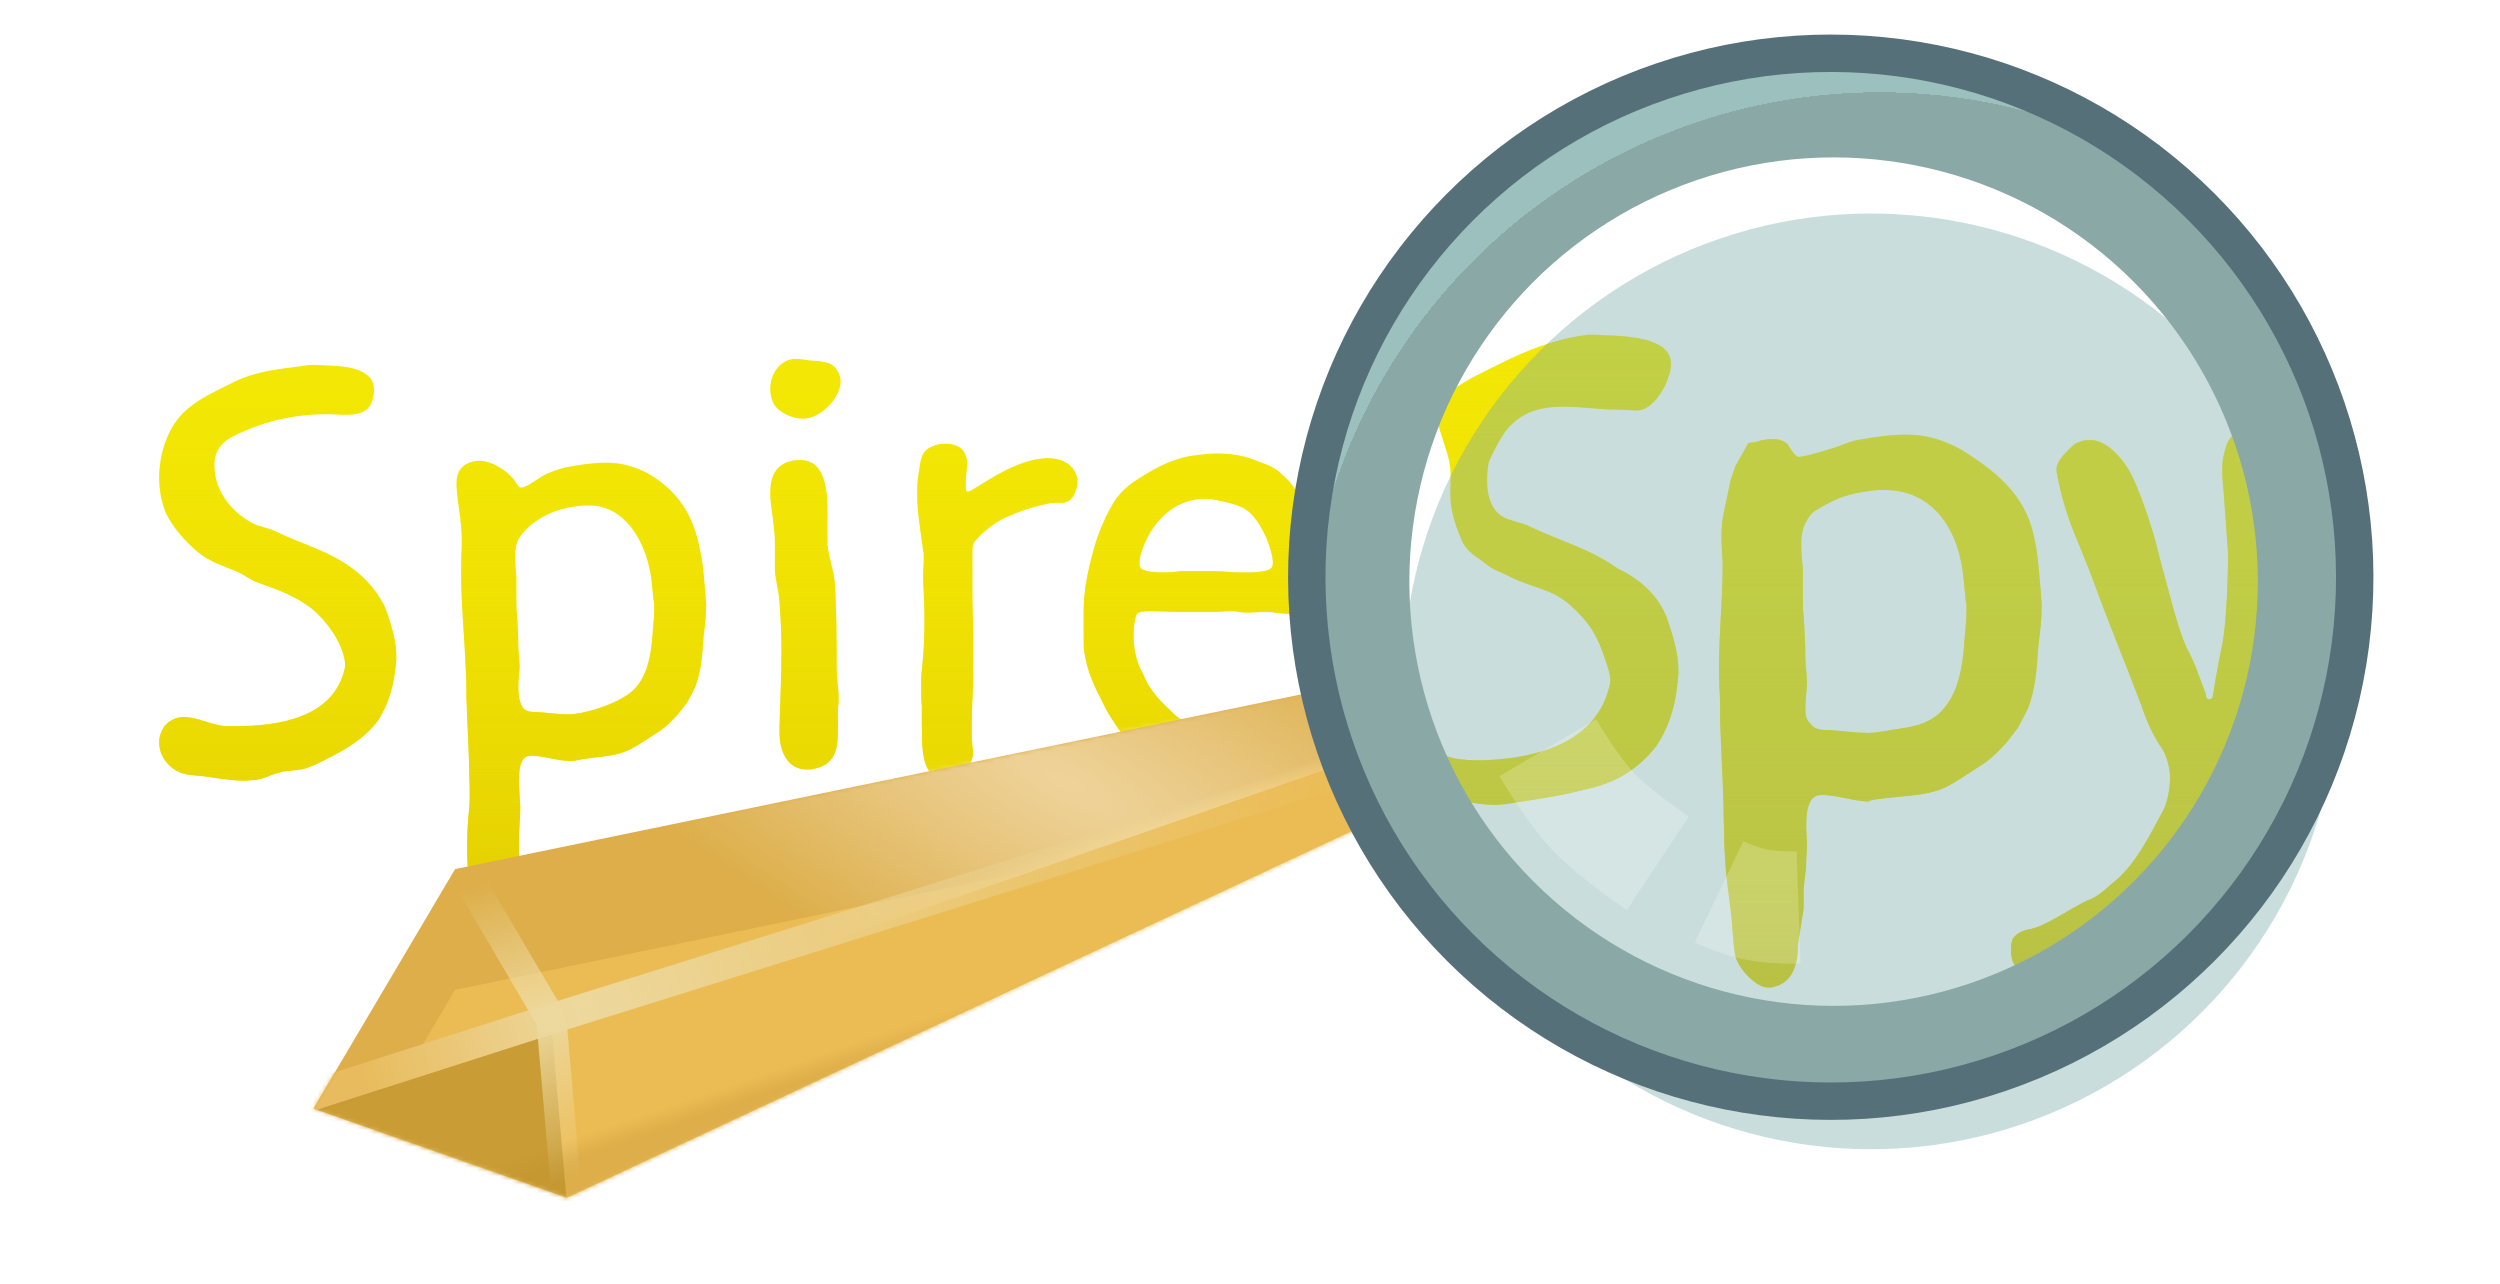 <svg width="594" height="305" viewBox="0 0 594 305" fill="none" xmlns="http://www.w3.org/2000/svg">
<g clip-path="url(#clip0)">
<mask id="mask0" mask-type="alpha" maskUnits="userSpaceOnUse" x="333" y="36" width="205" height="205">
<circle cx="435.716" cy="138.735" r="101.884" fill="#C4C4C4"/>
</mask>
<g mask="url(#mask0)">
<g filter="url(#filter0_dd)">
<path d="M371.581 63.127C364.744 64.026 357.907 66.734 351.43 69.972C346.932 72.311 342.434 74.111 338.476 77.709C333.798 81.847 339.95 89.224 339.95 96.061C339.95 99.66 339.625 101.66 340.336 105.135C340.872 107.758 341.677 109.567 342.503 111.639C343.697 114.631 346.264 115.757 348.354 117.455C350.209 118.961 351.63 119.236 353.752 120.333C359.419 123.265 363.767 123.078 368.505 127.35C373.01 131.412 374.932 134.717 376.782 140.493C377.333 142.214 377.861 143.552 377.861 144.991C377.861 145.531 377.861 145.891 377.682 146.431C374.623 159.385 361.471 163.568 347.994 164.072C346.941 164.111 346.195 164.072 345.295 164.072C341.517 163.892 339.547 163.721 335.948 161.553C333.969 161.553 332.17 162.273 330.55 164.072C330.011 164.972 329.471 163.703 329.291 164.783C329.111 165.323 329.111 165.863 329.111 166.402C329.111 170.181 331.81 171.252 335.049 172.511C337.028 173.231 340.986 173.411 340.986 173.411C340.986 173.411 346.375 174.67 350.333 174.67C351.233 174.67 353.032 174.49 353.032 174.49C353.032 174.49 357.187 173.853 359.845 173.419C361.963 173.074 363.157 172.914 365.265 172.511C368.379 171.916 370.704 171.295 373.183 170.72C380.269 169.079 385.427 165.143 388.845 160.645C391.544 156.686 393.164 151.649 393.703 146.971C393.883 145.531 394.063 144.272 394.063 143.012C394.063 138.514 392.804 134.556 391.184 129.878C389.385 125.56 385.787 121.422 379.661 118.543C373.183 113.865 366.166 112.066 358.97 108.647C356.99 107.568 354.471 107.388 352.492 106.308C346.831 103.301 349.007 93.213 349.007 93.213C349.007 93.213 351.575 87.029 354.318 84.366C361.187 77.697 370.691 80.776 379.687 80.776C381.126 80.776 382.745 80.956 384.365 80.956C387.603 80.956 390.842 76.081 391.741 72.843C392.101 71.943 392.281 70.863 392.281 69.964V69.784C392.281 63.666 381.657 63.307 377.519 63.127C376.259 63.127 374.82 62.947 373.561 62.947C372.841 62.947 372.301 62.947 371.581 63.127Z" fill="#F1E806"/>
<path d="M371.581 63.127C364.744 64.026 357.907 66.734 351.43 69.972C346.932 72.311 342.434 74.111 338.476 77.709C333.798 81.847 339.95 89.224 339.95 96.061C339.95 99.66 339.625 101.66 340.336 105.135C340.872 107.758 341.677 109.567 342.503 111.639C343.697 114.631 346.264 115.757 348.354 117.455C350.209 118.961 351.63 119.236 353.752 120.333C359.419 123.265 363.767 123.078 368.505 127.35C373.01 131.412 374.932 134.717 376.782 140.493C377.333 142.214 377.861 143.552 377.861 144.991C377.861 145.531 377.861 145.891 377.682 146.431C374.623 159.385 361.471 163.568 347.994 164.072C346.941 164.111 346.195 164.072 345.295 164.072C341.517 163.892 339.547 163.721 335.948 161.553C333.969 161.553 332.17 162.273 330.55 164.072C330.011 164.972 329.471 163.703 329.291 164.783C329.111 165.323 329.111 165.863 329.111 166.402C329.111 170.181 331.81 171.252 335.049 172.511C337.028 173.231 340.986 173.411 340.986 173.411C340.986 173.411 346.375 174.67 350.333 174.67C351.233 174.67 353.032 174.49 353.032 174.49C353.032 174.49 357.187 173.853 359.845 173.419C361.963 173.074 363.157 172.914 365.265 172.511C368.379 171.916 370.704 171.295 373.183 170.72C380.269 169.079 385.427 165.143 388.845 160.645C391.544 156.686 393.164 151.649 393.703 146.971C393.883 145.531 394.063 144.272 394.063 143.012C394.063 138.514 392.804 134.556 391.184 129.878C389.385 125.56 385.787 121.422 379.661 118.543C373.183 113.865 366.166 112.066 358.97 108.647C356.99 107.568 354.471 107.388 352.492 106.308C346.831 103.301 349.007 93.213 349.007 93.213C349.007 93.213 351.575 87.029 354.318 84.366C361.187 77.697 370.691 80.776 379.687 80.776C381.126 80.776 382.745 80.956 384.365 80.956C387.603 80.956 390.842 76.081 391.741 72.843C392.101 71.943 392.281 70.863 392.281 69.964V69.784C392.281 63.666 381.657 63.307 377.519 63.127C376.259 63.127 374.82 62.947 373.561 62.947C372.841 62.947 372.301 62.947 371.581 63.127Z" fill="url(#paint0_linear)"/>
<path d="M527.006 86.157C524.667 87.056 524.127 89.395 523.587 91.734C522.867 94.613 523.596 100.191 523.596 100.191L524.656 114.944C524.656 114.944 524.631 130.479 523.099 137.435C522.178 141.62 521.129 148.23 521.129 148.23C521.129 148.23 521.158 149.574 520.258 149.574C519.174 149.574 519.518 148.77 519.338 148.23C517.899 144.632 516.819 140.853 514.84 137.435C512.501 132.037 511.037 125.53 508.903 117.814C508.032 114.668 507.704 112.859 506.752 109.735C505.112 104.351 503.514 100.011 501.714 96.233C499.735 92.454 495.948 87.956 491.81 87.956C493.438 87.956 490.731 87.956 490.191 88.136C489.291 88.496 488.212 88.676 487.672 89.395C486.772 90.295 483.885 92.814 483.885 94.793C483.885 95.333 483.885 95.873 484.065 96.233C484.784 100.731 486.584 106.488 488.383 110.806C489.642 113.685 490.902 117.103 492.161 120.162C496.12 131.137 500.078 140.493 504.216 151.469C505.296 154.887 506.915 158.306 508.894 161.185C509.974 162.804 510.873 165.863 510.873 168.022V168.201C510.873 170.54 510.342 174.139 509.083 176.298C505.664 182.595 502.425 189.27 497.028 193.408C495.229 195.027 493.429 196.647 491.27 197.366C487.672 198.986 481.375 203.492 477.596 204.212C476.157 204.392 474.358 205.112 473.458 206.551C473.278 207.091 473.098 207.81 473.098 208.53C473.098 208.89 473.098 209.07 473.098 209.43C473.098 214.827 477.236 214.459 481.375 214.459C481.914 214.459 482.634 214.279 483.174 214.279C484.973 214.099 486.412 213.379 487.852 212.84C495.768 210.321 506.744 202.036 512.501 195.378C514.84 192.32 517.359 187.273 519.338 184.035C521.317 180.976 522.937 177.737 524.916 174.499C525.995 172.34 526.715 170.181 527.975 168.022C529.054 165.503 528.506 163.164 529.765 160.645C531.025 157.946 532.464 154.707 533.543 151.649C534.623 149.669 533.91 148.143 534.075 145.891C534.711 137.194 534.075 123.561 534.075 123.561C534.075 123.561 533.311 111.346 534.931 106.668C535.471 104.329 535.471 101.99 536.19 99.831C534.742 97.132 536.002 94.973 536.182 92.454C536.182 92.274 536.182 92.094 536.182 91.914C536.182 88.316 532.763 85.797 529.345 85.797C528.625 85.797 527.725 85.797 527.006 86.157Z" fill="#F1E806"/>
<path d="M527.006 86.157C524.667 87.056 524.127 89.395 523.587 91.734C522.867 94.613 523.596 100.191 523.596 100.191L524.656 114.944C524.656 114.944 524.631 130.479 523.099 137.435C522.178 141.62 521.129 148.23 521.129 148.23C521.129 148.23 521.158 149.574 520.258 149.574C519.174 149.574 519.518 148.77 519.338 148.23C517.899 144.632 516.819 140.853 514.84 137.435C512.501 132.037 511.037 125.53 508.903 117.814C508.032 114.668 507.704 112.859 506.752 109.735C505.112 104.351 503.514 100.011 501.714 96.233C499.735 92.454 495.948 87.956 491.81 87.956C493.438 87.956 490.731 87.956 490.191 88.136C489.291 88.496 488.212 88.676 487.672 89.395C486.772 90.295 483.885 92.814 483.885 94.793C483.885 95.333 483.885 95.873 484.065 96.233C484.784 100.731 486.584 106.488 488.383 110.806C489.642 113.685 490.902 117.103 492.161 120.162C496.12 131.137 500.078 140.493 504.216 151.469C505.296 154.887 506.915 158.306 508.894 161.185C509.974 162.804 510.873 165.863 510.873 168.022V168.201C510.873 170.54 510.342 174.139 509.083 176.298C505.664 182.595 502.425 189.27 497.028 193.408C495.229 195.027 493.429 196.647 491.27 197.366C487.672 198.986 481.375 203.492 477.596 204.212C476.157 204.392 474.358 205.112 473.458 206.551C473.278 207.091 473.098 207.81 473.098 208.53C473.098 208.89 473.098 209.07 473.098 209.43C473.098 214.827 477.236 214.459 481.375 214.459C481.914 214.459 482.634 214.279 483.174 214.279C484.973 214.099 486.412 213.379 487.852 212.84C495.768 210.321 506.744 202.036 512.501 195.378C514.84 192.32 517.359 187.273 519.338 184.035C521.317 180.976 522.937 177.737 524.916 174.499C525.995 172.34 526.715 170.181 527.975 168.022C529.054 165.503 528.506 163.164 529.765 160.645C531.025 157.946 532.464 154.707 533.543 151.649C534.623 149.669 533.91 148.143 534.075 145.891C534.711 137.194 534.075 123.561 534.075 123.561C534.075 123.561 533.311 111.346 534.931 106.668C535.471 104.329 535.471 101.99 536.19 99.831C534.742 97.132 536.002 94.973 536.182 92.454C536.182 92.274 536.182 92.094 536.182 91.914C536.182 88.316 532.763 85.797 529.345 85.797C528.625 85.797 527.725 85.797 527.006 86.157Z" fill="url(#paint1_linear)"/>
<path d="M410.671 88.683L407.536 94.297L406.452 97.548C406.452 97.548 405.408 102.415 404.771 105.539C403.802 110.291 404.575 115.176 404.575 117.729C404.575 127.351 403.389 136.384 403.781 146.398C403.978 149.147 403.978 152.093 403.978 154.646C404.174 161.126 404.567 167.606 404.763 174.282C404.763 178.013 404.96 180.566 404.96 183.511C404.96 185.082 405.368 190.761 405.368 190.761C405.368 190.761 405.909 195.192 406.452 199.432C406.991 203.652 406.947 206.933 407.536 210.271C407.928 213.02 412.242 218.081 415.384 218.081C415.58 218.081 417.945 218.081 415.973 218.081C419.508 217.492 421.269 215.332 422.054 211.993C422.447 210.619 422.447 207.87 422.447 207.87L423.794 199.432C423.794 199.432 423.794 196.77 423.794 196.181C423.794 192.45 424.419 191.346 424.419 188.008C424.419 186.83 424.615 185.475 424.615 184.1C424.615 183.118 424.419 181.548 424.419 179.977C424.419 177.424 424.615 174.675 425.793 173.3C426.382 172.515 427.364 172.318 428.346 172.318C429.131 172.318 429.917 172.515 430.506 172.515C433.451 172.907 436.593 173.889 439.735 173.889C440.324 173.889 438.744 173.889 439.333 173.693C444.635 172.515 452.499 172.907 457.408 170.551C459.96 169.373 464.084 166.427 466.637 164.857C468.6 163.482 470.368 161.715 471.939 159.947C472.92 158.769 473.706 157.591 474.688 156.413C475.473 155.038 476.259 153.467 477.044 151.897C479.008 146.987 479.204 142.078 479.597 136.777C479.99 133.635 480.382 130.493 480.382 127.351C480.382 126.369 480.186 125.387 480.186 124.406C479.793 120.478 479.597 115.962 478.811 112.231C477.044 102.02 470.947 96.332 461.522 90.441C459.558 89.262 456.809 88.084 454.453 87.495C452.293 86.906 450.133 86.71 447.973 86.71C444.242 86.71 440.511 87.299 437.173 87.888C434.62 88.281 433.005 89.274 430.3 90.048C427.332 90.897 424.802 91.807 422.642 92.004C421.66 92.004 420.089 89.058 420.089 89.058C417.733 86.506 412.242 88.486 412.242 88.486L410.671 88.683ZM441.296 99.87C441.885 99.87 442.475 99.87 443.064 99.87C453.667 99.87 459.362 107.911 461.129 116.551C461.915 119.693 461.915 123.816 462.504 127.155C462.504 127.547 462.504 128.136 462.504 128.529C462.504 130.493 462.307 132.26 462.111 134.42C461.718 140.9 460.933 148.755 455.631 153.271C451.704 156.413 447.786 156.207 442.877 157.189C441.699 157.385 440.324 157.582 439.146 157.582C436.397 157.582 433.844 157.189 431.095 156.993C429.524 156.796 426.971 157.189 425.793 155.814C424.615 154.44 424.222 154.253 424.222 151.7C424.222 149.344 424.615 147.184 424.615 145.613C424.615 144.042 424.222 141.293 424.222 139.722C424.222 135.991 424.026 133.635 423.829 129.904C423.633 128.529 423.633 127.155 423.633 125.78C423.633 124.209 423.633 122.638 423.633 121.067C423.633 120.282 423.633 119.496 423.633 118.711C423.437 116.944 423.24 114.784 423.24 112.82C423.24 111.053 423.437 109.286 424.222 107.715C425.793 104.769 426.373 104.975 428.925 103.404C433.245 101.048 436.191 100.459 441.296 99.87Z" fill="#F1E806"/>
<path d="M410.671 88.683L407.536 94.297L406.452 97.548C406.452 97.548 405.408 102.415 404.771 105.539C403.802 110.291 404.575 115.176 404.575 117.729C404.575 127.351 403.389 136.384 403.781 146.398C403.978 149.147 403.978 152.093 403.978 154.646C404.174 161.126 404.567 167.606 404.763 174.282C404.763 178.013 404.96 180.566 404.96 183.511C404.96 185.082 405.368 190.761 405.368 190.761C405.368 190.761 405.909 195.192 406.452 199.432C406.991 203.652 406.947 206.933 407.536 210.271C407.928 213.02 412.242 218.081 415.384 218.081C415.58 218.081 417.945 218.081 415.973 218.081C419.508 217.492 421.269 215.332 422.054 211.993C422.447 210.619 422.447 207.87 422.447 207.87L423.794 199.432C423.794 199.432 423.794 196.77 423.794 196.181C423.794 192.45 424.419 191.346 424.419 188.008C424.419 186.83 424.615 185.475 424.615 184.1C424.615 183.118 424.419 181.548 424.419 179.977C424.419 177.424 424.615 174.675 425.793 173.3C426.382 172.515 427.364 172.318 428.346 172.318C429.131 172.318 429.917 172.515 430.506 172.515C433.451 172.907 436.593 173.889 439.735 173.889C440.324 173.889 438.744 173.889 439.333 173.693C444.635 172.515 452.499 172.907 457.408 170.551C459.96 169.373 464.084 166.427 466.637 164.857C468.6 163.482 470.368 161.715 471.939 159.947C472.92 158.769 473.706 157.591 474.688 156.413C475.473 155.038 476.259 153.467 477.044 151.897C479.008 146.987 479.204 142.078 479.597 136.777C479.99 133.635 480.382 130.493 480.382 127.351C480.382 126.369 480.186 125.387 480.186 124.406C479.793 120.478 479.597 115.962 478.811 112.231C477.044 102.02 470.947 96.332 461.522 90.441C459.558 89.262 456.809 88.084 454.453 87.495C452.293 86.906 450.133 86.71 447.973 86.71C444.242 86.71 440.511 87.299 437.173 87.888C434.62 88.281 433.005 89.274 430.3 90.048C427.332 90.897 424.802 91.807 422.642 92.004C421.66 92.004 420.089 89.058 420.089 89.058C417.733 86.506 412.242 88.486 412.242 88.486L410.671 88.683ZM441.296 99.87C441.885 99.87 442.475 99.87 443.064 99.87C453.667 99.87 459.362 107.911 461.129 116.551C461.915 119.693 461.915 123.816 462.504 127.155C462.504 127.547 462.504 128.136 462.504 128.529C462.504 130.493 462.307 132.26 462.111 134.42C461.718 140.9 460.933 148.755 455.631 153.271C451.704 156.413 447.786 156.207 442.877 157.189C441.699 157.385 440.324 157.582 439.146 157.582C436.397 157.582 433.844 157.189 431.095 156.993C429.524 156.796 426.971 157.189 425.793 155.814C424.615 154.44 424.222 154.253 424.222 151.7C424.222 149.344 424.615 147.184 424.615 145.613C424.615 144.042 424.222 141.293 424.222 139.722C424.222 135.991 424.026 133.635 423.829 129.904C423.633 128.529 423.633 127.155 423.633 125.78C423.633 124.209 423.633 122.638 423.633 121.067C423.633 120.282 423.633 119.496 423.633 118.711C423.437 116.944 423.24 114.784 423.24 112.82C423.24 111.053 423.437 109.286 424.222 107.715C425.793 104.769 426.373 104.975 428.925 103.404C433.245 101.048 436.191 100.459 441.296 99.87Z" fill="url(#paint2_linear)"/>
</g>
</g>
<mask id="mask1" mask-type="alpha" maskUnits="userSpaceOnUse" x="28" y="60" width="543" height="179">
<path fill-rule="evenodd" clip-rule="evenodd" d="M570.116 60.697H28.181V238.452H462.813H570.116V60.697ZM462.813 238.452C420.312 238.452 385.858 203.998 385.858 161.497C385.858 118.996 420.312 84.542 462.813 84.542C505.314 84.542 539.768 118.996 539.768 161.497C539.768 203.998 505.314 238.452 462.813 238.452Z" fill="#C4C4C4"/>
</mask>
<g mask="url(#mask1)">
<g filter="url(#filter1_dd)">
<path d="M68.449 71.673C62.518 72.453 56.587 72.921 50.968 75.731C47.066 77.76 43.164 79.321 39.73 82.442C35.672 86.032 33.487 92.431 33.487 98.362C33.487 101.484 34.112 104.449 35.204 106.946C36.921 110.38 39.73 113.502 42.696 115.999C45.505 118.34 48.783 119.277 52.06 120.681C53.621 121.306 55.026 122.554 56.743 123.178C61.425 124.895 65.327 126.144 69.541 129.265C72.351 131.451 75.472 135.509 76.721 138.786C77.189 140.035 77.657 141.44 77.657 142.688C77.657 143.156 77.657 143.469 77.501 143.937C74.848 155.174 62.206 157.359 51.748 157.359C50.968 157.359 50.188 157.359 49.407 157.359C46.13 157.203 42.54 155.174 39.418 155.174C37.701 155.174 36.141 155.799 34.736 157.359C34.268 158.14 33.8 158.92 33.643 159.857C33.487 160.325 33.487 160.793 33.487 161.261C33.487 164.539 35.828 167.348 38.638 168.441C40.355 169.065 42.072 169.065 43.788 169.221C47.222 169.69 50.344 170.314 53.777 170.314C54.558 170.314 55.338 170.158 56.118 170.158C58.304 170.002 59.864 168.909 61.893 168.441C63.766 167.817 65.951 167.973 67.98 167.504C69.853 166.88 71.882 165.944 73.599 165.007C77.969 162.822 82.34 160.169 85.305 156.267C87.646 152.833 89.051 148.463 89.519 144.405C89.675 143.156 89.831 142.064 89.831 140.971C89.831 137.069 88.739 133.636 87.334 129.578C85.773 125.832 82.652 122.242 79.218 119.745C73.599 115.687 67.512 114.126 61.269 111.161C59.552 110.224 57.367 110.068 55.65 109.132C50.656 106.478 46.598 101.484 46.598 95.397C46.598 95.241 46.598 95.241 46.598 95.085C46.598 91.651 48.783 89.466 51.592 88.217C58.616 84.783 65.795 83.223 73.599 83.223C74.848 83.223 76.252 83.379 77.657 83.379C80.467 83.379 83.276 82.91 84.056 80.101C84.368 79.321 84.525 78.384 84.525 77.604V77.448C84.525 72.141 77.189 71.829 73.599 71.673C72.507 71.673 71.258 71.517 70.165 71.517C69.541 71.517 69.073 71.517 68.449 71.673ZM108.2 94.46C105.39 95.085 104.142 96.957 104.142 99.611C104.142 99.923 104.142 100.235 104.142 100.547C104.454 104.917 105.39 108.819 105.39 113.19C105.39 113.658 105.39 114.126 105.39 114.75C105.234 116.935 105.234 118.964 105.234 120.993C105.234 128.641 106.015 135.821 106.327 143.781C106.483 145.966 106.483 148.307 106.483 150.336C106.639 155.487 106.951 160.637 107.107 165.944C107.107 168.909 107.263 170.938 107.263 173.279C107.263 174.528 107.263 175.777 107.107 177.337C106.795 180.147 106.639 183.268 106.639 186.39C106.639 189.199 106.795 191.853 107.263 194.506C107.575 196.691 109.448 198.876 111.945 198.876C112.102 198.876 112.258 198.876 112.414 198.876C115.223 198.408 118.189 196.691 118.813 194.038C119.125 192.945 119.125 191.853 119.125 190.76C119.125 189.199 118.969 187.638 118.969 185.922C118.969 185.453 118.969 185.141 118.969 184.673C118.969 181.708 119.281 179.366 119.281 176.713C119.281 175.777 119.125 174.84 119.125 173.748C119.125 172.967 118.969 171.719 118.969 170.47C118.969 168.441 119.125 166.256 120.061 165.163C120.53 164.539 121.31 164.383 122.09 164.383C122.715 164.383 123.339 164.539 123.807 164.539C126.149 164.851 128.646 165.632 131.143 165.632C131.611 165.632 132.236 165.632 132.704 165.475C136.918 164.539 141.288 164.851 145.19 162.978C147.219 162.042 150.497 159.701 152.526 158.452C154.086 157.359 155.491 155.955 156.74 154.55C157.52 153.614 158.144 152.677 158.925 151.741C159.549 150.648 160.173 149.399 160.798 148.151C162.358 144.249 162.515 140.347 162.827 136.133C163.139 133.636 163.451 131.138 163.451 128.641C163.451 127.861 163.295 127.08 163.295 126.3C162.983 123.178 162.827 119.589 162.202 116.623C160.798 108.507 157.832 102.42 150.341 97.738C148.78 96.801 146.595 95.865 144.722 95.397C143.005 94.928 141.288 94.772 139.571 94.772C136.606 94.772 133.64 95.241 130.987 95.709C128.958 96.021 127.553 96.645 125.524 97.426C123.807 98.206 121.154 100.547 119.437 100.703C118.657 100.703 117.876 98.674 117.408 98.362C115.535 96.333 112.414 94.304 109.448 94.304C108.98 94.304 108.668 94.46 108.2 94.46ZM134.265 104.917C134.733 104.917 135.201 104.917 135.669 104.917C144.097 104.917 148.624 113.19 150.028 120.057C150.653 122.554 150.653 125.832 151.121 128.485C151.121 128.797 151.121 129.265 151.121 129.578C151.121 131.138 150.965 132.543 150.809 134.26C150.497 139.411 149.872 145.654 145.658 149.243C142.537 151.741 137.542 153.457 133.64 154.238C132.704 154.394 131.611 154.55 130.675 154.55C128.49 154.55 126.461 154.238 124.276 154.082C123.027 153.926 120.998 154.238 120.061 153.145C119.125 152.053 118.813 150.024 118.813 147.995C118.813 146.122 119.125 144.405 119.125 143.156C119.125 141.908 118.813 139.723 118.813 138.474C118.813 135.509 118.657 133.636 118.501 130.67C118.345 129.578 118.345 128.485 118.345 127.393C118.345 126.144 118.345 124.895 118.345 123.647C118.345 123.022 118.345 122.398 118.345 121.774C118.189 120.369 118.032 118.652 118.032 117.091C118.032 115.687 118.189 114.282 118.813 113.033C120.061 110.692 122.403 108.975 124.432 107.727C127.865 105.854 130.207 105.386 134.265 104.917ZM184.148 70.112C180.715 70.58 178.686 73.858 178.686 77.292C178.686 78.54 178.998 79.633 179.466 80.725C180.715 82.91 183.992 84.315 186.646 84.315C187.114 84.315 187.426 84.159 187.738 84.159C191.016 83.535 195.386 79.321 195.386 75.419C195.386 74.482 195.074 73.546 194.449 72.609C193.045 70.424 189.923 70.737 187.738 70.424C186.802 70.268 185.709 70.112 184.773 70.112C184.617 70.112 184.46 70.112 184.148 70.112ZM183.992 94.304C179.778 95.085 178.686 98.362 178.686 101.952C178.686 104.605 179.31 107.415 179.466 109.444C179.622 110.692 179.778 112.097 179.778 113.346C179.778 114.906 179.778 116.311 179.778 117.872C179.778 118.652 179.778 119.433 179.778 120.213C179.934 122.866 180.715 125.207 180.871 127.861C181.183 131.763 181.339 135.665 181.339 139.723C181.339 145.654 181.027 151.585 180.871 157.516C180.871 157.984 180.871 158.452 180.871 158.92C180.871 162.822 182.431 167.661 187.426 167.661C187.894 167.661 188.362 167.661 188.987 167.504C194.137 166.568 194.762 162.666 194.762 158.608C194.762 157.203 194.762 155.955 194.762 154.706C194.762 154.082 194.762 153.457 194.762 152.989C194.918 152.209 194.918 151.585 194.918 150.804C194.918 148.307 194.449 145.966 194.449 143.469C194.449 136.601 194.449 129.89 193.981 123.022C193.669 120.057 192.577 117.248 192.264 114.282C192.264 113.502 192.264 112.721 192.264 111.941C192.264 110.38 192.264 108.819 192.264 107.259C192.264 106.946 192.264 106.634 192.264 106.322C192.264 101.952 191.952 94.148 185.865 94.148C185.241 94.148 184.617 94.148 183.992 94.304ZM225.771 101.64H225.615C225.147 101.64 225.147 101.015 225.147 100.391C225.147 99.923 225.147 99.299 225.147 98.83C225.147 97.582 225.459 96.177 225.459 94.928C225.459 94.148 225.303 93.368 224.835 92.431C224.21 91.026 222.337 90.246 220.308 90.246C218.279 90.246 216.094 91.026 215.158 92.431C214.221 93.992 214.221 95.865 213.909 97.582C213.597 99.143 213.597 100.703 213.597 102.264C213.597 106.634 214.377 110.848 215.002 115.531C215.158 116.155 215.158 116.935 215.158 117.56C215.158 118.964 215.002 120.213 215.002 121.618C215.002 121.93 215.002 122.398 215.002 122.71C215.158 125.832 215.314 128.953 215.314 132.075C215.314 136.133 215.158 140.035 214.69 144.093C214.533 145.185 214.533 146.434 214.533 147.683C214.533 149.399 214.533 151.116 214.69 152.677C214.69 154.082 214.69 155.487 214.69 156.891C214.846 160.637 214.221 166.88 217.811 169.533C218.748 170.158 219.528 170.47 220.464 170.47C223.742 170.47 226.864 166.724 226.864 163.603C226.864 163.446 226.864 163.29 226.864 163.134C226.551 161.417 226.551 159.545 226.551 157.516C226.551 154.238 226.707 150.804 226.864 147.683C226.864 146.278 226.864 145.029 226.864 143.781C226.864 141.283 226.864 138.942 226.864 136.289C226.864 135.665 226.864 134.884 226.864 134.26C226.864 131.607 226.707 129.109 226.707 126.456V117.56C226.707 116.935 226.707 116.467 226.707 115.843C226.707 114.906 226.707 114.126 227.332 113.346C229.049 111.317 232.014 108.975 234.355 107.883C238.257 106.166 240.442 105.386 244.812 104.449C245.281 104.293 245.905 104.293 246.373 104.293C246.841 104.293 247.154 104.293 247.622 104.293C248.246 104.293 248.714 104.293 249.339 103.981C250.743 103.357 251.68 101.015 251.68 99.143C251.68 98.83 251.68 98.362 251.524 98.05C250.587 94.772 247.466 93.68 244.5 93.68C243.876 93.68 243.252 93.836 242.783 93.836C235.292 94.772 227.488 101.172 225.771 101.64ZM278.27 93.212C273.276 94.148 269.062 96.645 264.848 99.455C263.287 100.547 262.194 101.64 260.946 103.201C258.605 106.634 256.576 111.473 255.483 115.531C254.234 120.057 253.142 125.051 253.142 129.734C253.142 131.295 253.142 132.855 253.142 134.26C253.142 135.196 253.142 136.133 253.142 137.069C253.142 138.006 253.142 138.786 253.298 139.723C253.922 143.937 255.327 147.214 257.2 150.804C257.824 152.053 258.605 153.77 259.541 155.174C260.946 157.359 262.975 160.481 264.848 162.354C268.594 165.632 272.652 167.036 277.178 168.285C281.08 169.533 283.889 169.69 287.011 169.69C288.415 169.69 289.976 169.69 291.693 169.69C292.473 169.69 293.254 169.69 294.19 169.69C295.439 169.533 297.78 169.065 298.873 169.065C302.306 168.753 307.457 165.007 307.457 161.73C307.457 160.793 306.989 159.857 305.74 159.076C304.491 158.296 302.462 158.14 300.589 158.14C298.56 158.14 296.687 158.296 295.595 158.296C291.849 158.296 287.947 158.296 283.889 157.984C282.172 157.828 280.612 157.672 278.895 157.047C276.866 156.267 275.149 155.174 273.744 153.614C271.871 151.897 270.31 150.336 268.906 148.151C267.969 146.902 267.501 145.185 266.721 143.937C265.628 141.752 265.004 138.786 265.004 135.821C265.004 134.104 265.16 132.543 265.628 130.982C265.784 130.202 267.345 130.046 269.218 130.046C271.091 130.046 273.588 130.202 276.085 130.202C277.802 130.202 279.207 130.202 280.612 130.202C281.392 130.202 282.016 130.202 282.953 130.202C283.265 130.202 283.733 130.202 284.045 130.202C285.45 130.202 286.855 130.046 288.103 130.046C288.728 130.046 289.352 130.046 289.976 130.202C290.757 130.358 291.381 130.358 292.161 130.358C293.566 130.358 294.971 130.202 296.375 130.202C297 130.202 297.78 130.202 298.404 130.358C299.497 130.514 300.589 130.67 301.682 130.67C303.555 130.67 305.428 130.202 307.145 129.109C309.018 128.017 309.798 124.739 309.798 121.618C309.798 121.149 309.798 120.681 309.798 120.213C309.486 117.091 308.862 114.594 308.081 111.629C307.145 108.819 306.364 106.634 304.96 103.981C303.867 101.64 302.306 99.143 300.277 97.582C298.716 95.865 296.375 95.085 294.19 94.304C291.225 93.055 288.103 92.587 284.826 92.587C282.641 92.587 280.455 92.9 278.27 93.212ZM266.565 119.589C266.408 119.277 266.408 118.964 266.408 118.496C266.408 116.623 267.657 113.502 269.062 111.161C272.183 106.166 276.71 103.357 281.86 103.357C282.641 103.357 283.265 103.357 284.045 103.513C286.855 104.137 290.444 104.605 292.629 106.634C294.346 108.195 295.907 111.004 296.844 113.346C297.156 114.282 298.092 116.779 298.092 118.34C298.092 118.808 298.092 119.12 297.936 119.433C297.468 120.681 294.19 120.837 291.849 120.837C291.381 120.837 290.913 120.837 290.6 120.837C288.259 120.837 286.23 120.525 284.045 120.525C283.733 120.525 283.421 120.525 282.953 120.525C281.236 120.525 279.987 120.525 278.582 120.525C277.958 120.525 277.178 120.525 276.397 120.525C275.149 120.681 273.588 120.837 272.027 120.837C269.374 120.837 267.033 120.525 266.565 119.589Z" fill="#F1E806"/>
<path d="M68.449 71.673C62.518 72.453 56.587 72.921 50.968 75.731C47.066 77.76 43.164 79.321 39.73 82.442C35.672 86.032 33.487 92.431 33.487 98.362C33.487 101.484 34.112 104.449 35.204 106.946C36.921 110.38 39.73 113.502 42.696 115.999C45.505 118.34 48.783 119.277 52.06 120.681C53.621 121.306 55.026 122.554 56.743 123.178C61.425 124.895 65.327 126.144 69.541 129.265C72.351 131.451 75.472 135.509 76.721 138.786C77.189 140.035 77.657 141.44 77.657 142.688C77.657 143.156 77.657 143.469 77.501 143.937C74.848 155.174 62.206 157.359 51.748 157.359C50.968 157.359 50.188 157.359 49.407 157.359C46.13 157.203 42.54 155.174 39.418 155.174C37.701 155.174 36.141 155.799 34.736 157.359C34.268 158.14 33.8 158.92 33.643 159.857C33.487 160.325 33.487 160.793 33.487 161.261C33.487 164.539 35.828 167.348 38.638 168.441C40.355 169.065 42.072 169.065 43.788 169.221C47.222 169.69 50.344 170.314 53.777 170.314C54.558 170.314 55.338 170.158 56.118 170.158C58.304 170.002 59.864 168.909 61.893 168.441C63.766 167.817 65.951 167.973 67.98 167.504C69.853 166.88 71.882 165.944 73.599 165.007C77.969 162.822 82.34 160.169 85.305 156.267C87.646 152.833 89.051 148.463 89.519 144.405C89.675 143.156 89.831 142.064 89.831 140.971C89.831 137.069 88.739 133.636 87.334 129.578C85.773 125.832 82.652 122.242 79.218 119.745C73.599 115.687 67.512 114.126 61.269 111.161C59.552 110.224 57.367 110.068 55.65 109.132C50.656 106.478 46.598 101.484 46.598 95.397C46.598 95.241 46.598 95.241 46.598 95.085C46.598 91.651 48.783 89.466 51.592 88.217C58.616 84.783 65.795 83.223 73.599 83.223C74.848 83.223 76.252 83.379 77.657 83.379C80.467 83.379 83.276 82.91 84.056 80.101C84.368 79.321 84.525 78.384 84.525 77.604V77.448C84.525 72.141 77.189 71.829 73.599 71.673C72.507 71.673 71.258 71.517 70.165 71.517C69.541 71.517 69.073 71.517 68.449 71.673ZM108.2 94.46C105.39 95.085 104.142 96.957 104.142 99.611C104.142 99.923 104.142 100.235 104.142 100.547C104.454 104.917 105.39 108.819 105.39 113.19C105.39 113.658 105.39 114.126 105.39 114.75C105.234 116.935 105.234 118.964 105.234 120.993C105.234 128.641 106.015 135.821 106.327 143.781C106.483 145.966 106.483 148.307 106.483 150.336C106.639 155.487 106.951 160.637 107.107 165.944C107.107 168.909 107.263 170.938 107.263 173.279C107.263 174.528 107.263 175.777 107.107 177.337C106.795 180.147 106.639 183.268 106.639 186.39C106.639 189.199 106.795 191.853 107.263 194.506C107.575 196.691 109.448 198.876 111.945 198.876C112.102 198.876 112.258 198.876 112.414 198.876C115.223 198.408 118.189 196.691 118.813 194.038C119.125 192.945 119.125 191.853 119.125 190.76C119.125 189.199 118.969 187.638 118.969 185.922C118.969 185.453 118.969 185.141 118.969 184.673C118.969 181.708 119.281 179.366 119.281 176.713C119.281 175.777 119.125 174.84 119.125 173.748C119.125 172.967 118.969 171.719 118.969 170.47C118.969 168.441 119.125 166.256 120.061 165.163C120.53 164.539 121.31 164.383 122.09 164.383C122.715 164.383 123.339 164.539 123.807 164.539C126.149 164.851 128.646 165.632 131.143 165.632C131.611 165.632 132.236 165.632 132.704 165.475C136.918 164.539 141.288 164.851 145.19 162.978C147.219 162.042 150.497 159.701 152.526 158.452C154.086 157.359 155.491 155.955 156.74 154.55C157.52 153.614 158.144 152.677 158.925 151.741C159.549 150.648 160.173 149.399 160.798 148.151C162.358 144.249 162.515 140.347 162.827 136.133C163.139 133.636 163.451 131.138 163.451 128.641C163.451 127.861 163.295 127.08 163.295 126.3C162.983 123.178 162.827 119.589 162.202 116.623C160.798 108.507 157.832 102.42 150.341 97.738C148.78 96.801 146.595 95.865 144.722 95.397C143.005 94.928 141.288 94.772 139.571 94.772C136.606 94.772 133.64 95.241 130.987 95.709C128.958 96.021 127.553 96.645 125.524 97.426C123.807 98.206 121.154 100.547 119.437 100.703C118.657 100.703 117.876 98.674 117.408 98.362C115.535 96.333 112.414 94.304 109.448 94.304C108.98 94.304 108.668 94.46 108.2 94.46ZM134.265 104.917C134.733 104.917 135.201 104.917 135.669 104.917C144.097 104.917 148.624 113.19 150.028 120.057C150.653 122.554 150.653 125.832 151.121 128.485C151.121 128.797 151.121 129.265 151.121 129.578C151.121 131.138 150.965 132.543 150.809 134.26C150.497 139.411 149.872 145.654 145.658 149.243C142.537 151.741 137.542 153.457 133.64 154.238C132.704 154.394 131.611 154.55 130.675 154.55C128.49 154.55 126.461 154.238 124.276 154.082C123.027 153.926 120.998 154.238 120.061 153.145C119.125 152.053 118.813 150.024 118.813 147.995C118.813 146.122 119.125 144.405 119.125 143.156C119.125 141.908 118.813 139.723 118.813 138.474C118.813 135.509 118.657 133.636 118.501 130.67C118.345 129.578 118.345 128.485 118.345 127.393C118.345 126.144 118.345 124.895 118.345 123.647C118.345 123.022 118.345 122.398 118.345 121.774C118.189 120.369 118.032 118.652 118.032 117.091C118.032 115.687 118.189 114.282 118.813 113.033C120.061 110.692 122.403 108.975 124.432 107.727C127.865 105.854 130.207 105.386 134.265 104.917ZM184.148 70.112C180.715 70.58 178.686 73.858 178.686 77.292C178.686 78.54 178.998 79.633 179.466 80.725C180.715 82.91 183.992 84.315 186.646 84.315C187.114 84.315 187.426 84.159 187.738 84.159C191.016 83.535 195.386 79.321 195.386 75.419C195.386 74.482 195.074 73.546 194.449 72.609C193.045 70.424 189.923 70.737 187.738 70.424C186.802 70.268 185.709 70.112 184.773 70.112C184.617 70.112 184.46 70.112 184.148 70.112ZM183.992 94.304C179.778 95.085 178.686 98.362 178.686 101.952C178.686 104.605 179.31 107.415 179.466 109.444C179.622 110.692 179.778 112.097 179.778 113.346C179.778 114.906 179.778 116.311 179.778 117.872C179.778 118.652 179.778 119.433 179.778 120.213C179.934 122.866 180.715 125.207 180.871 127.861C181.183 131.763 181.339 135.665 181.339 139.723C181.339 145.654 181.027 151.585 180.871 157.516C180.871 157.984 180.871 158.452 180.871 158.92C180.871 162.822 182.431 167.661 187.426 167.661C187.894 167.661 188.362 167.661 188.987 167.504C194.137 166.568 194.762 162.666 194.762 158.608C194.762 157.203 194.762 155.955 194.762 154.706C194.762 154.082 194.762 153.457 194.762 152.989C194.918 152.209 194.918 151.585 194.918 150.804C194.918 148.307 194.449 145.966 194.449 143.469C194.449 136.601 194.449 129.89 193.981 123.022C193.669 120.057 192.577 117.248 192.264 114.282C192.264 113.502 192.264 112.721 192.264 111.941C192.264 110.38 192.264 108.819 192.264 107.259C192.264 106.946 192.264 106.634 192.264 106.322C192.264 101.952 191.952 94.148 185.865 94.148C185.241 94.148 184.617 94.148 183.992 94.304ZM225.771 101.64H225.615C225.147 101.64 225.147 101.015 225.147 100.391C225.147 99.923 225.147 99.299 225.147 98.83C225.147 97.582 225.459 96.177 225.459 94.928C225.459 94.148 225.303 93.368 224.835 92.431C224.21 91.026 222.337 90.246 220.308 90.246C218.279 90.246 216.094 91.026 215.158 92.431C214.221 93.992 214.221 95.865 213.909 97.582C213.597 99.143 213.597 100.703 213.597 102.264C213.597 106.634 214.377 110.848 215.002 115.531C215.158 116.155 215.158 116.935 215.158 117.56C215.158 118.964 215.002 120.213 215.002 121.618C215.002 121.93 215.002 122.398 215.002 122.71C215.158 125.832 215.314 128.953 215.314 132.075C215.314 136.133 215.158 140.035 214.69 144.093C214.533 145.185 214.533 146.434 214.533 147.683C214.533 149.399 214.533 151.116 214.69 152.677C214.69 154.082 214.69 155.487 214.69 156.891C214.846 160.637 214.221 166.88 217.811 169.533C218.748 170.158 219.528 170.47 220.464 170.47C223.742 170.47 226.864 166.724 226.864 163.603C226.864 163.446 226.864 163.29 226.864 163.134C226.551 161.417 226.551 159.545 226.551 157.516C226.551 154.238 226.707 150.804 226.864 147.683C226.864 146.278 226.864 145.029 226.864 143.781C226.864 141.283 226.864 138.942 226.864 136.289C226.864 135.665 226.864 134.884 226.864 134.26C226.864 131.607 226.707 129.109 226.707 126.456V117.56C226.707 116.935 226.707 116.467 226.707 115.843C226.707 114.906 226.707 114.126 227.332 113.346C229.049 111.317 232.014 108.975 234.355 107.883C238.257 106.166 240.442 105.386 244.812 104.449C245.281 104.293 245.905 104.293 246.373 104.293C246.841 104.293 247.154 104.293 247.622 104.293C248.246 104.293 248.714 104.293 249.339 103.981C250.743 103.357 251.68 101.015 251.68 99.143C251.68 98.83 251.68 98.362 251.524 98.05C250.587 94.772 247.466 93.68 244.5 93.68C243.876 93.68 243.252 93.836 242.783 93.836C235.292 94.772 227.488 101.172 225.771 101.64ZM278.27 93.212C273.276 94.148 269.062 96.645 264.848 99.455C263.287 100.547 262.194 101.64 260.946 103.201C258.605 106.634 256.576 111.473 255.483 115.531C254.234 120.057 253.142 125.051 253.142 129.734C253.142 131.295 253.142 132.855 253.142 134.26C253.142 135.196 253.142 136.133 253.142 137.069C253.142 138.006 253.142 138.786 253.298 139.723C253.922 143.937 255.327 147.214 257.2 150.804C257.824 152.053 258.605 153.77 259.541 155.174C260.946 157.359 262.975 160.481 264.848 162.354C268.594 165.632 272.652 167.036 277.178 168.285C281.08 169.533 283.889 169.69 287.011 169.69C288.415 169.69 289.976 169.69 291.693 169.69C292.473 169.69 293.254 169.69 294.19 169.69C295.439 169.533 297.78 169.065 298.873 169.065C302.306 168.753 307.457 165.007 307.457 161.73C307.457 160.793 306.989 159.857 305.74 159.076C304.491 158.296 302.462 158.14 300.589 158.14C298.56 158.14 296.687 158.296 295.595 158.296C291.849 158.296 287.947 158.296 283.889 157.984C282.172 157.828 280.612 157.672 278.895 157.047C276.866 156.267 275.149 155.174 273.744 153.614C271.871 151.897 270.31 150.336 268.906 148.151C267.969 146.902 267.501 145.185 266.721 143.937C265.628 141.752 265.004 138.786 265.004 135.821C265.004 134.104 265.16 132.543 265.628 130.982C265.784 130.202 267.345 130.046 269.218 130.046C271.091 130.046 273.588 130.202 276.085 130.202C277.802 130.202 279.207 130.202 280.612 130.202C281.392 130.202 282.016 130.202 282.953 130.202C283.265 130.202 283.733 130.202 284.045 130.202C285.45 130.202 286.855 130.046 288.103 130.046C288.728 130.046 289.352 130.046 289.976 130.202C290.757 130.358 291.381 130.358 292.161 130.358C293.566 130.358 294.971 130.202 296.375 130.202C297 130.202 297.78 130.202 298.404 130.358C299.497 130.514 300.589 130.67 301.682 130.67C303.555 130.67 305.428 130.202 307.145 129.109C309.018 128.017 309.798 124.739 309.798 121.618C309.798 121.149 309.798 120.681 309.798 120.213C309.486 117.091 308.862 114.594 308.081 111.629C307.145 108.819 306.364 106.634 304.96 103.981C303.867 101.64 302.306 99.143 300.277 97.582C298.716 95.865 296.375 95.085 294.19 94.304C291.225 93.055 288.103 92.587 284.826 92.587C282.641 92.587 280.455 92.9 278.27 93.212ZM266.565 119.589C266.408 119.277 266.408 118.964 266.408 118.496C266.408 116.623 267.657 113.502 269.062 111.161C272.183 106.166 276.71 103.357 281.86 103.357C282.641 103.357 283.265 103.357 284.045 103.513C286.855 104.137 290.444 104.605 292.629 106.634C294.346 108.195 295.907 111.004 296.844 113.346C297.156 114.282 298.092 116.779 298.092 118.34C298.092 118.808 298.092 119.12 297.936 119.433C297.468 120.681 294.19 120.837 291.849 120.837C291.381 120.837 290.913 120.837 290.6 120.837C288.259 120.837 286.23 120.525 284.045 120.525C283.733 120.525 283.421 120.525 282.953 120.525C281.236 120.525 279.987 120.525 278.582 120.525C277.958 120.525 277.178 120.525 276.397 120.525C275.149 120.681 273.588 120.837 272.027 120.837C269.374 120.837 267.033 120.525 266.565 119.589Z" fill="url(#paint3_linear)"/>
</g>
</g>
<path d="M108.126 206.501L334.634 159.72L343.877 186.878L134.699 284.581L74.463 263.413L108.126 206.501Z" fill="url(#paint4_linear)"/>
<mask id="mask2" mask-type="alpha" maskUnits="userSpaceOnUse" x="60" y="132" width="292" height="169">
<path d="M108.126 206.501L334.634 159.72L343.877 186.878L134.699 284.581L74.463 263.413L108.126 206.501Z" fill="url(#paint5_linear)"/>
</mask>
<g mask="url(#mask2)">
<g filter="url(#filter2_d)">
<path d="M108.126 206.501L334.634 159.72L343.877 186.878L134.699 284.581L74.463 263.413L108.126 206.501Z" fill="url(#paint6_linear)"/>
</g>
<path d="M130.249 246.83L105.482 201.409L324.382 154.112L336.637 175.347L130.249 246.83Z" fill="url(#paint7_radial)" fill-opacity="0.5"/>
<g filter="url(#filter3_f)">
<path d="M131.157 245.264L67.954 265.632L135.887 299.612L131.157 245.264Z" fill="#BB8F29" fill-opacity="0.7"/>
</g>
<path d="M347.2 174.383L129.864 242.403L66.222 262.809" stroke="url(#paint8_linear)" stroke-width="7.172"/>
<path d="M105.225 198.457L131.003 242.304L135.497 293.95" stroke="url(#paint9_linear)" stroke-width="7.172"/>
</g>
<g filter="url(#filter4_i)">
<circle cx="435.661" cy="138.197" r="111.165" transform="rotate(71.206 435.661 138.197)" fill="#7AAEA8" fill-opacity="0.4"/>
</g>
<circle cx="435.661" cy="138.197" r="111.165" transform="rotate(71.206 435.661 138.197)" stroke="url(#paint10_radial)" stroke-width="20.736"/>
<circle cx="434.988" cy="137.151" r="124.493" transform="rotate(71.206 434.988 137.151)" stroke="#567079" stroke-width="8.887"/>
<path opacity="0.2" d="M367.734 177.659C367.734 177.659 373.431 187.319 378.275 192.538C383.607 198.282 393.912 205.116 393.912 205.116" stroke="white" stroke-width="26.661"/>
<path opacity="0.2" d="M408.448 211.913C408.448 211.913 412.204 213.717 416.594 214.783C420.924 215.834 427.345 215.608 427.345 215.608" stroke="white" stroke-width="26.661"/>
</g>
<defs>
<filter id="filter0_dd" x="319.648" y="62.947" width="226.006" height="174.061" filterUnits="userSpaceOnUse" color-interpolation-filters="sRGB">
<feFlood flood-opacity="0" result="BackgroundImageFix"/>
<feColorMatrix in="SourceAlpha" type="matrix" values="0 0 0 0 0 0 0 0 0 0 0 0 0 0 0 0 0 0 127 0"/>
<feOffset dx="4.732" dy="7.098"/>
<feColorMatrix type="matrix" values="0 0 0 0 0.796 0 0 0 0 0.716 0 0 0 0 0 0 0 0 1 0"/>
<feBlend mode="normal" in2="BackgroundImageFix" result="effect1_dropShadow"/>
<feColorMatrix in="SourceAlpha" type="matrix" values="0 0 0 0 0 0 0 0 0 0 0 0 0 0 0 0 0 0 127 0"/>
<feOffset dy="9.463"/>
<feGaussianBlur stdDeviation="4.732"/>
<feColorMatrix type="matrix" values="0 0 0 0 0 0 0 0 0 0 0 0 0 0 0 0 0 0 0.13 0"/>
<feBlend mode="normal" in2="effect1_dropShadow" result="effect2_dropShadow"/>
<feBlend mode="normal" in="SourceGraphic" in2="effect2_dropShadow" result="shape"/>
</filter>
<filter id="filter1_dd" x="24.816" y="70.112" width="293.653" height="146.106" filterUnits="userSpaceOnUse" color-interpolation-filters="sRGB">
<feFlood flood-opacity="0" result="BackgroundImageFix"/>
<feColorMatrix in="SourceAlpha" type="matrix" values="0 0 0 0 0 0 0 0 0 0 0 0 0 0 0 0 0 0 127 0"/>
<feOffset dx="4.335" dy="6.503"/>
<feColorMatrix type="matrix" values="0 0 0 0 0.796 0 0 0 0 0.716 0 0 0 0 0 0 0 0 1 0"/>
<feBlend mode="normal" in2="BackgroundImageFix" result="effect1_dropShadow"/>
<feColorMatrix in="SourceAlpha" type="matrix" values="0 0 0 0 0 0 0 0 0 0 0 0 0 0 0 0 0 0 127 0"/>
<feOffset dy="8.671"/>
<feGaussianBlur stdDeviation="4.335"/>
<feColorMatrix type="matrix" values="0 0 0 0 0 0 0 0 0 0 0 0 0 0 0 0 0 0 0.13 0"/>
<feBlend mode="normal" in2="effect1_dropShadow" result="effect2_dropShadow"/>
<feBlend mode="normal" in="SourceGraphic" in2="effect2_dropShadow" result="shape"/>
</filter>
<filter id="filter2_d" x="31.912" y="132.561" width="348.74" height="225.569" filterUnits="userSpaceOnUse" color-interpolation-filters="sRGB">
<feFlood flood-opacity="0" result="BackgroundImageFix"/>
<feColorMatrix in="SourceAlpha" type="matrix" values="0 0 0 0 0 0 0 0 0 0 0 0 0 0 0 0 0 0 127 0"/>
<feOffset dy="28.688"/>
<feGaussianBlur stdDeviation="14.344"/>
<feColorMatrix type="matrix" values="0 0 0 0 0 0 0 0 0 0 0 0 0 0 0 0 0 0 0.25 0"/>
<feBlend mode="normal" in2="BackgroundImageFix" result="effect1_dropShadow"/>
<feBlend mode="normal" in="SourceGraphic" in2="effect1_dropShadow" result="shape"/>
</filter>
<filter id="filter3_f" x="64.992" y="229.678" width="94.18" height="93.858" filterUnits="userSpaceOnUse" color-interpolation-filters="sRGB">
<feFlood flood-opacity="0" result="BackgroundImageFix"/>
<feBlend mode="normal" in="SourceGraphic" in2="BackgroundImageFix" result="shape"/>
<feGaussianBlur stdDeviation="1.481" result="effect1_foregroundBlur"/>
</filter>
<filter id="filter4_i" x="294.608" y="-2.856" width="282.105" height="282.105" filterUnits="userSpaceOnUse" color-interpolation-filters="sRGB">
<feFlood flood-opacity="0" result="BackgroundImageFix"/>
<feBlend mode="normal" in="SourceGraphic" in2="BackgroundImageFix" result="shape"/>
<feColorMatrix in="SourceAlpha" type="matrix" values="0 0 0 0 0 0 0 0 0 0 0 0 0 0 0 0 0 0 127 0" result="hardAlpha"/>
<feOffset dx="8.887" dy="23.699"/>
<feComposite in2="hardAlpha" operator="arithmetic" k2="-1" k3="1"/>
<feColorMatrix type="matrix" values="0 0 0 0 0.847 0 0 0 0 0.957 0 0 0 0 0.945 0 0 0 0.4 0"/>
<feBlend mode="normal" in2="shape" result="effect1_innerShadow"/>
</filter>
<linearGradient id="paint0_linear" x1="437.951" y1="3.344" x2="437.951" y2="242.293" gradientUnits="userSpaceOnUse">
<stop stop-color="#FFED00" stop-opacity="0"/>
<stop offset="1" stop-color="#DFC901"/>
</linearGradient>
<linearGradient id="paint1_linear" x1="437.951" y1="3.344" x2="437.951" y2="242.293" gradientUnits="userSpaceOnUse">
<stop stop-color="#FFED00" stop-opacity="0"/>
<stop offset="1" stop-color="#DFC901"/>
</linearGradient>
<linearGradient id="paint2_linear" x1="437.951" y1="3.344" x2="437.951" y2="242.293" gradientUnits="userSpaceOnUse">
<stop stop-color="#FFED00" stop-opacity="0"/>
<stop offset="1" stop-color="#DFC901"/>
</linearGradient>
<linearGradient id="paint3_linear" x1="171.252" y1="30.348" x2="171.252" y2="218.942" gradientUnits="userSpaceOnUse">
<stop stop-color="#FFED00" stop-opacity="0"/>
<stop offset="1" stop-color="#DFC901"/>
</linearGradient>
<linearGradient id="paint4_linear" x1="229.112" y1="150.176" x2="267.237" y2="262.203" gradientUnits="userSpaceOnUse">
<stop offset="0.469" stop-color="#DDAE49"/>
<stop offset="0.5" stop-color="#ECBC54"/>
</linearGradient>
<linearGradient id="paint5_linear" x1="229.112" y1="150.176" x2="267.237" y2="262.203" gradientUnits="userSpaceOnUse">
<stop offset="0.469" stop-color="#DDAE49"/>
<stop offset="0.5" stop-color="#EDDAA5"/>
</linearGradient>
<linearGradient id="paint6_linear" x1="229.112" y1="150.176" x2="267.237" y2="262.203" gradientUnits="userSpaceOnUse">
<stop offset="0.479" stop-color="#ECBC54"/>
<stop offset="0.521" stop-color="#DDAE49"/>
</linearGradient>
<radialGradient id="paint7_radial" cx="0" cy="0" r="1" gradientUnits="userSpaceOnUse" gradientTransform="translate(252.785 185.617) rotate(117.334) scale(59.584 183.425)">
<stop stop-color="#FFF8EA"/>
<stop offset="1" stop-color="white" stop-opacity="0"/>
</radialGradient>
<linearGradient id="paint8_linear" x1="83.8" y1="259.792" x2="323.357" y2="176.502" gradientUnits="userSpaceOnUse">
<stop offset="0.015" stop-color="#E8BC5E"/>
<stop offset="0.224" stop-color="#EDD89D"/>
<stop offset="1" stop-color="#E7CE88" stop-opacity="0"/>
</linearGradient>
<linearGradient id="paint9_linear" x1="136.154" y1="280.512" x2="113.63" y2="209.62" gradientUnits="userSpaceOnUse">
<stop offset="0.005" stop-color="#EDD89D" stop-opacity="0"/>
<stop offset="0.526" stop-color="#EDD89D"/>
<stop offset="1" stop-color="#EDD89D" stop-opacity="0"/>
</linearGradient>
<radialGradient id="paint10_radial" cx="0" cy="0" r="1" gradientUnits="userSpaceOnUse" gradientTransform="translate(458.273 134.269) rotate(174.326) scale(136.465)">
<stop offset="0.224" stop-color="#8AA9A6"/>
<stop offset="1" stop-color="#8AA9A6"/>
<stop offset="1" stop-color="#9BC0BD"/>
</radialGradient>
<clipPath id="clip0">
<rect width="594" height="305" fill="white"/>
</clipPath>
</defs>
</svg>
